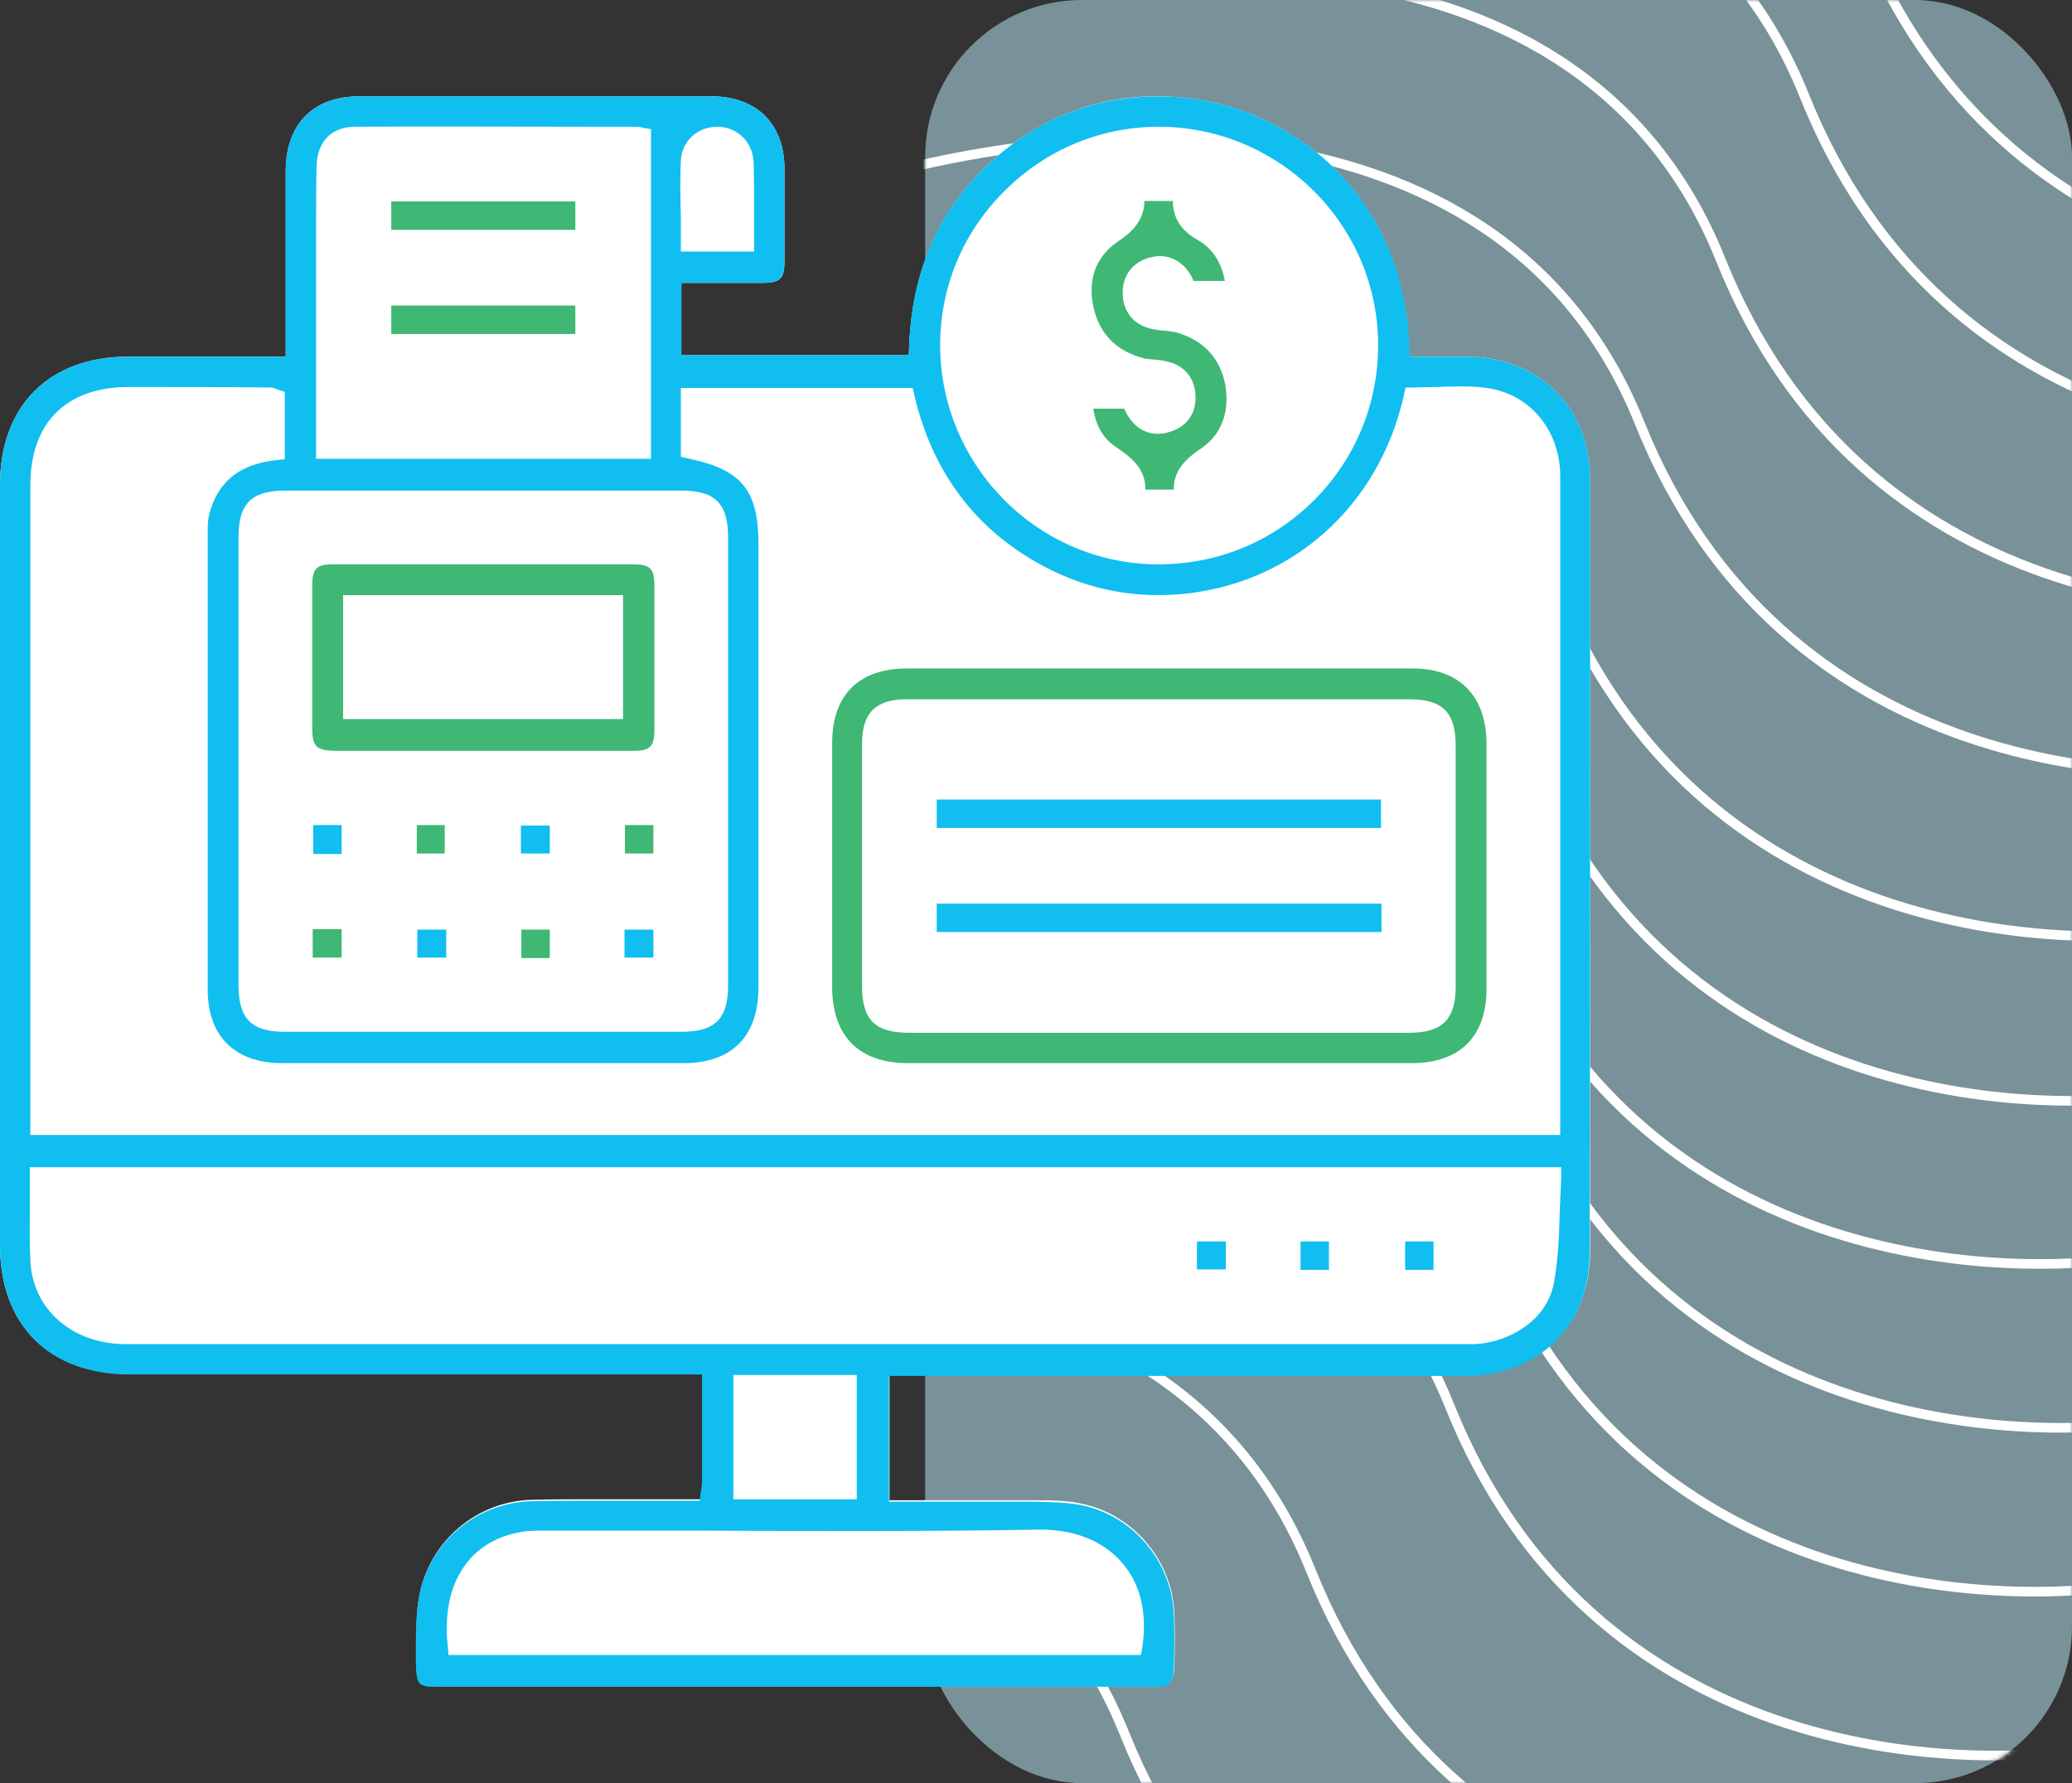 <svg xmlns="http://www.w3.org/2000/svg" width="430" height="370" viewBox="0 0 430 370" fill="none"><rect x="0" y="0" width="430" height="370" fill="#333333" stroke="none"/><rect x="192" width="238" height="370" rx="32.546" fill="#C0F1FF" fill-opacity="0.5"></rect><mask id="mask0_4191_7039" style="mask-type:alpha" maskUnits="userSpaceOnUse" x="192" y="0" width="238" height="370"><rect x="192" width="238" height="370" rx="32.546" fill="#C6F0DD"></rect></mask><g mask="url(#mask0_4191_7039)"><path d="M221.025 -63.618C263.839 -77.626 356.809 -87.31 386.181 -13.974C415.552 59.361 490.828 63.625 524.795 56.59" stroke="white" stroke-width="2"></path><path d="M209.949 -29.372C252.61 -43.316 345.243 -52.978 374.479 19.922C403.715 92.823 478.713 97.034 512.558 90.026" stroke="white" stroke-width="2"></path><path d="M192.577 4.628C235.239 -9.316 327.872 -18.978 357.108 53.922C386.344 126.823 461.342 131.034 495.186 124.026" stroke="white" stroke-width="2"></path><path d="M175.21 38.628C218.031 24.657 310.995 14.937 340.29 87.827C369.584 160.718 444.843 164.883 478.811 157.855" stroke="white" stroke-width="2"></path><path d="M157.839 72.628C200.66 58.657 293.624 48.937 322.919 121.827C352.213 194.718 427.472 198.883 461.44 191.855" stroke="white" stroke-width="2"></path><path d="M152.546 106.628C195.208 92.684 287.841 83.022 317.077 155.922C346.313 228.823 421.311 233.034 455.155 226.026" stroke="white" stroke-width="2"></path><path d="M145.097 140.628C187.917 126.657 280.882 116.937 310.176 189.827C339.471 262.718 414.73 266.883 448.698 259.855" stroke="white" stroke-width="2"></path><path d="M149.554 174.628C192.374 160.657 285.339 150.937 314.633 223.827C343.928 296.718 419.187 300.883 453.155 293.855" stroke="white" stroke-width="2"></path><path d="M144.089 208.628C186.91 194.657 279.874 184.937 309.169 257.827C338.463 330.718 413.722 334.883 447.69 327.855" stroke="white" stroke-width="2"></path><path d="M135.804 242.628C178.624 228.657 271.589 218.937 300.883 291.827C330.178 364.718 405.437 368.883 439.405 361.855" stroke="white" stroke-width="2"></path><path d="M107.523 276.628C150.185 262.684 242.817 253.022 272.053 325.922C301.289 398.823 376.287 403.034 410.132 396.026" stroke="white" stroke-width="2"></path><path d="M68.328 310.628C111.148 296.657 204.112 286.937 233.407 359.827C262.701 432.718 337.961 436.883 371.928 429.855" stroke="white" stroke-width="2"></path></g><g clip-path="url(#clip0_4191_7039)"><g clip-path="url(#clip1_4191_7039)"><path d="M330 259.7C330 274.7 319.4 285.2 304.3 285.2C277.4 285.2 250.4 285.2 223.5 285.2H184.6V311.3H186.9C189.5 311.3 192.1 311.3 194.7 311.3C201 311.3 207.5 311.3 213.9 311.3H214.8C217.8 311.3 221 311.3 223.9 311.9C234.8 313.9 243.1 323.4 243.7 334.4C243.9 338.4 243.8 342.5 243.7 346.4C243.6 348.7 242.6 349.8 240.1 349.9C239.6 349.9 239.1 349.9 238.6 349.9H92.2C89.4 349.9 87.8 349.6 87.2 349C86.6 348.4 86.3 346.8 86.4 344.1C86.4 343.2 86.4 342.3 86.4 341.3C86.4 337.8 86.4 334.5 87 331.3C89 319.9 98.9 311.4 110.6 311.2C114.5 311.1 118.4 311.1 122.4 311.1C125.2 311.1 128 311.1 130.7 311.1C133.7 311.1 136.7 311.1 139.6 311.1H145.3L145.6 309.1C145.6 308.9 145.7 308.7 145.7 308.5C145.8 308.1 145.8 307.7 145.8 307.2C145.8 301.9 145.8 296.6 145.8 291V284.9H26.8C10.3 285.2 0 275 0 258.4C0 205.8 0 153.2 0 100.6C0 84.2 10.2 73.999 26.6 73.999H59.3V58.099C59.3 50.499 59.3 42.9 59.3 35.3C59.4 25.7 65 20 74.5 20C98.9 20 123.3 20 147.7 20C157 20 162.8 25.7 162.8 35C162.8 41.8 162.8 47.999 162.8 54.2C162.8 57.8 161.9 58.7 158.2 58.7C154.9 58.7 151.6 58.7 148.2 58.7H141.4V73.7H188.6L188.7 71.499C189.4 54.4 196.3 40.6 209.2 30.6C219.2 22.9 230.8 19.3 243.6 20.1C266.9 21.4 291.2 39.599 292.4 71.799L292.5 73.999H297.7C299.9 73.999 302.1 73.999 304.3 73.999C319.4 73.999 330 84.6 330 99.6C330 154.7 330 208.6 330 259.7Z" fill="white"></path><path d="M330 99.6C330 84.6 319.5 74.1 304.4 74C302.2 74 300 74 297.8 74H292.6L292.5 71.8C291.2 39.6 267 21.4 243.6 20.1C230.7 19.4 219.1 22.9 209.2 30.6C196.3 40.6 189.3 54.4 188.7 71.5L188.6 73.7H141.4V58.7H148.2C151.6 58.7 154.9 58.7 158.2 58.7C161.9 58.7 162.7 57.8 162.8 54.2C162.8 48 162.8 41.8 162.8 35C162.8 25.7 157 20 147.7 20C123.3 20 98.9 20 74.5 20C65 20 59.4 25.7 59.3 35.3C59.3 42.9 59.3 50.5 59.3 58.1V74H26.6C10.2 74 0 84.2 0 100.6C0 153.2 0 205.8 0 258.4C0 275 10.3 285.2 26.8 285.2H145.7V291.3C145.7 296.9 145.7 302.2 145.7 307.5C145.7 307.9 145.6 308.3 145.6 308.8C145.6 309 145.5 309.2 145.5 309.4L145.2 311.4H139.5C136.5 311.4 133.5 311.4 130.6 311.4C127.9 311.4 125.1 311.4 122.3 311.4C118.4 311.4 114.5 311.4 110.5 311.5C98.8 311.7 88.9 320.1 86.9 331.6C86.4 334.8 86.3 338.1 86.3 341.6C86.3 342.5 86.3 343.5 86.3 344.4C86.3 347.1 86.5 348.7 87.1 349.3C87.7 349.9 89.3 350.2 92.1 350.2H238.5C239 350.2 239.5 350.2 240 350.2C242.4 350.1 243.5 349 243.6 346.7C243.7 342.8 243.8 338.7 243.6 334.7C243 323.6 234.7 314.1 223.8 312.2C220.9 311.7 217.7 311.7 214.7 311.6H213.8C207.4 311.6 200.9 311.6 194.6 311.6C192 311.6 189.4 311.6 186.8 311.6H184.5V285.5H223.4C250.3 285.5 277.3 285.5 304.2 285.5C319.3 285.5 329.9 275 329.9 260C330 208.6 330 154.7 330 99.6ZM208.5 39.6C217.1 31 228.5 26.3 240.5 26.3H240.6C265.6 26.4 286 46.7 286 71.6C286 83.8 281.3 95.2 272.7 103.8C264.1 112.4 252.7 117.1 240.4 117.1C215.5 117.1 195.2 96.7 195.1 71.7C195.1 59.6 199.8 48.2 208.5 39.6ZM141.3 33.4C141.4 29.4 144.7 26.3 148.8 26.3H148.9C153 26.3 156.2 29.5 156.4 33.6C156.5 37.4 156.5 41.1 156.5 45C156.5 46.6 156.5 48.3 156.5 50V52.2H141.3V50C141.3 48.4 141.3 46.7 141.3 45.1C141.2 41.3 141.1 37.3 141.3 33.4ZM65.7 34.5C65.8 29.4 68.8 26.3 73.7 26.3C89.8 26.2 106.2 26.3 122.1 26.3H132C132.6 26.3 133.1 26.4 133.4 26.5L135.1 26.8V95.2H65.6V51.1C65.6 49.5 65.6 47.8 65.6 46.2C65.6 42.4 65.6 38.4 65.7 34.5ZM141.5 101.8C148.4 101.8 151.1 104.5 151.1 111.5V204.5C151.1 211.4 148.4 214.1 141.4 214.1H59.1C52.2 214.1 49.5 211.4 49.5 204.4V111.4C49.5 104.5 52.2 101.8 59.2 101.8H141.5ZM6.3 100.6C6.3 87.7 13.8 80.3 26.7 80.3C36.5 80.3 46.3 80.3 56 80.4C56.5 80.4 56.9 80.5 57.2 80.7C57.3 80.7 57.4 80.7 57.5 80.8L59.1 81.3V95.3L57.1 95.5C49.5 96.4 45.1 100.1 43.4 106.8C43.1 108 43.1 109.5 43.1 110.9C43.1 142.4 43.1 173.8 43.1 205.3C43.1 215 48.7 220.6 58.6 220.6H141.9C151.9 220.6 157.4 215 157.4 204.9V112.9C157.4 101.7 153.9 97.5 143.1 95.2L141.3 94.8V80.5H189.4L189.8 82.2C193.4 97.4 201.8 109 214.8 116.5C224.1 121.9 234.2 124.2 244.9 123.3C267.9 121.3 286.1 105.2 291.3 82.2L291.7 80.4H293.5C295 80.4 296.5 80.3 298 80.3C301.4 80.2 305 80 308.5 80.5C317.5 81.7 323.8 89.3 323.8 98.9C323.8 110 323.8 121.3 323.8 132.2C323.8 136.7 323.8 141.2 323.8 145.8V235.5H6.3V100.6ZM215.6 317.4C222.8 317.3 228.9 319.7 232.8 324.2C236.6 328.5 238.1 334.5 237.1 341.5L236.8 343.4H93.1L92.9 341.4C91.6 328.9 97.1 320.1 107.5 318C109.3 317.6 111.1 317.6 112.9 317.6C123.1 317.6 133.2 317.6 143.4 317.6C167 317.7 191.5 317.8 215.6 317.4ZM152.2 311.1V285.3H177.8V311.1H152.2ZM324 244.6C323.9 246.7 323.8 248.9 323.7 251C323.6 256 323.4 261.1 322.5 266.1C321.1 274 313.2 278.5 306.2 278.9C305.6 278.9 305.1 278.9 304.6 278.9H265.4C185.6 278.9 105.8 278.9 26 278.9C14.9 278.9 6.6 271.5 6.3 261.4C6.1 257.6 6.2 253.8 6.2 249.9C6.2 248.1 6.2 246.3 6.2 244.5V242.2H324V244.6Z" fill="#11BEF0"></path><path d="M293.099 138.7C280.699 138.7 268.399 138.7 255.999 138.7H188.299C178.199 138.7 172.699 144.2 172.699 154.2C172.699 171.1 172.699 187.9 172.699 204.8C172.699 215 178.299 220.6 188.399 220.6H292.899C302.999 220.6 308.499 215.1 308.499 205.1C308.499 188.2 308.499 171.2 308.499 154.2C308.399 144.3 302.799 138.7 293.099 138.7ZM302.099 204.6C302.099 211.5 299.399 214.3 292.399 214.3H188.599C181.599 214.3 178.899 211.6 178.899 204.6C178.899 187.9 178.899 171.1 178.899 154.4C178.899 147.9 181.699 145.1 188.199 145.1C200.899 145.1 213.499 145.1 226.099 145.1H292.399C299.399 145.1 302.099 147.8 302.099 154.8C302.099 171.3 302.099 187.9 302.099 204.6Z" fill="#3EB874"></path><path d="M254.398 257.6H248.398V263.4H254.398V257.6Z" fill="#11BEF0"></path><path d="M275.798 257.6H269.898V263.5H275.798V257.6Z" fill="#11BEF0"></path><path d="M297.502 257.6H291.602V263.5H297.502V257.6Z" fill="#11BEF0"></path><path d="M135.801 121.4C135.801 118 134.901 117.1 131.501 117.1C110.301 117.1 89.401 117.1 69.101 117.1C65.701 117.1 64.801 118 64.801 121.4C64.801 130.1 64.801 139.2 64.801 151.1C64.801 154.9 65.601 155.7 69.501 155.8C76.701 155.8 83.901 155.8 91.101 155.8H109.201C116.601 155.8 124.101 155.8 131.501 155.8C134.901 155.8 135.801 154.9 135.801 151.5C135.801 141.3 135.801 131.2 135.801 121.4ZM129.301 149.2H71.201V123.5H129.301V149.2Z" fill="#3EB874"></path><path d="M70.9 171.2H65V177.2H70.9V171.2Z" fill="#11BEF0"></path><path d="M92.3 171.2H86.5V177.1H92.3V171.2Z" fill="#3EB874"></path><path d="M114.102 171.3H108.102V177.1H114.102V171.3Z" fill="#11BEF0"></path><path d="M135.599 171.2H129.699V177.1H135.599V171.2Z" fill="#3EB874"></path><path d="M70.898 192.8H64.898V198.7H70.898V192.8Z" fill="#3EB874"></path><path d="M92.602 192.9H86.602V198.7H92.602V192.9Z" fill="#11BEF0"></path><path d="M114.099 192.9H108.199V198.8H114.099V192.9Z" fill="#3EB874"></path><path d="M135.602 192.9H129.602V198.7H135.602V192.9Z" fill="#11BEF0"></path><path d="M249.198 93.1C246.198 95.1 243.498 97.6 243.598 101.6H237.698C237.798 97 234.298 94.6 231.498 92.7C228.898 90.9 227.398 88.3 226.898 84.8H233.298C233.498 85.2 233.698 85.6 233.898 86C235.898 89.4 239.098 90.8 242.798 89.6C246.398 88.5 248.298 85.7 248.098 82C247.898 78.2 245.598 75.6 241.698 74.9C240.898 74.7 240.098 74.7 239.398 74.6C238.598 74.5 237.798 74.5 237.198 74.3C231.598 72.8 228.098 69.2 226.898 63.6C225.698 57.9 227.498 53.2 231.898 50.2C234.898 48.2 237.498 45.7 237.498 41.7H243.398C243.398 46.2 246.198 48.5 248.898 50C251.698 51.7 253.498 54.5 254.198 58.3H247.698C247.598 58.1 247.498 57.8 247.398 57.6C245.598 54.1 242.398 52.5 238.798 53.4C234.998 54.3 232.798 57.3 232.998 61.2C233.198 65.1 235.698 67.8 239.798 68.4C240.398 68.5 240.998 68.6 241.598 68.6C242.498 68.7 243.398 68.8 244.198 69C249.798 70.6 253.198 74.3 254.298 79.9C255.198 85.6 253.498 90.2 249.198 93.1Z" fill="#3EB874"></path><path d="M119.399 41.8H81.199V47.7H119.399V41.8Z" fill="#3EB874"></path><path d="M119.399 63.4H81.199V69.3H119.399V63.4Z" fill="#3EB874"></path><path d="M286.598 165.9H194.398V171.8H286.598V165.9Z" fill="#11BEF0"></path><path d="M286.698 187.5H194.398V193.4H286.698V187.5Z" fill="#11BEF0"></path></g></g><defs><clipPath id="clip0_4191_7039"><rect width="330" height="330" fill="white" transform="translate(0 20)"></rect></clipPath><clipPath id="clip1_4191_7039"><rect width="330" height="330" fill="white" transform="translate(0 20)"></rect></clipPath></defs></svg>
